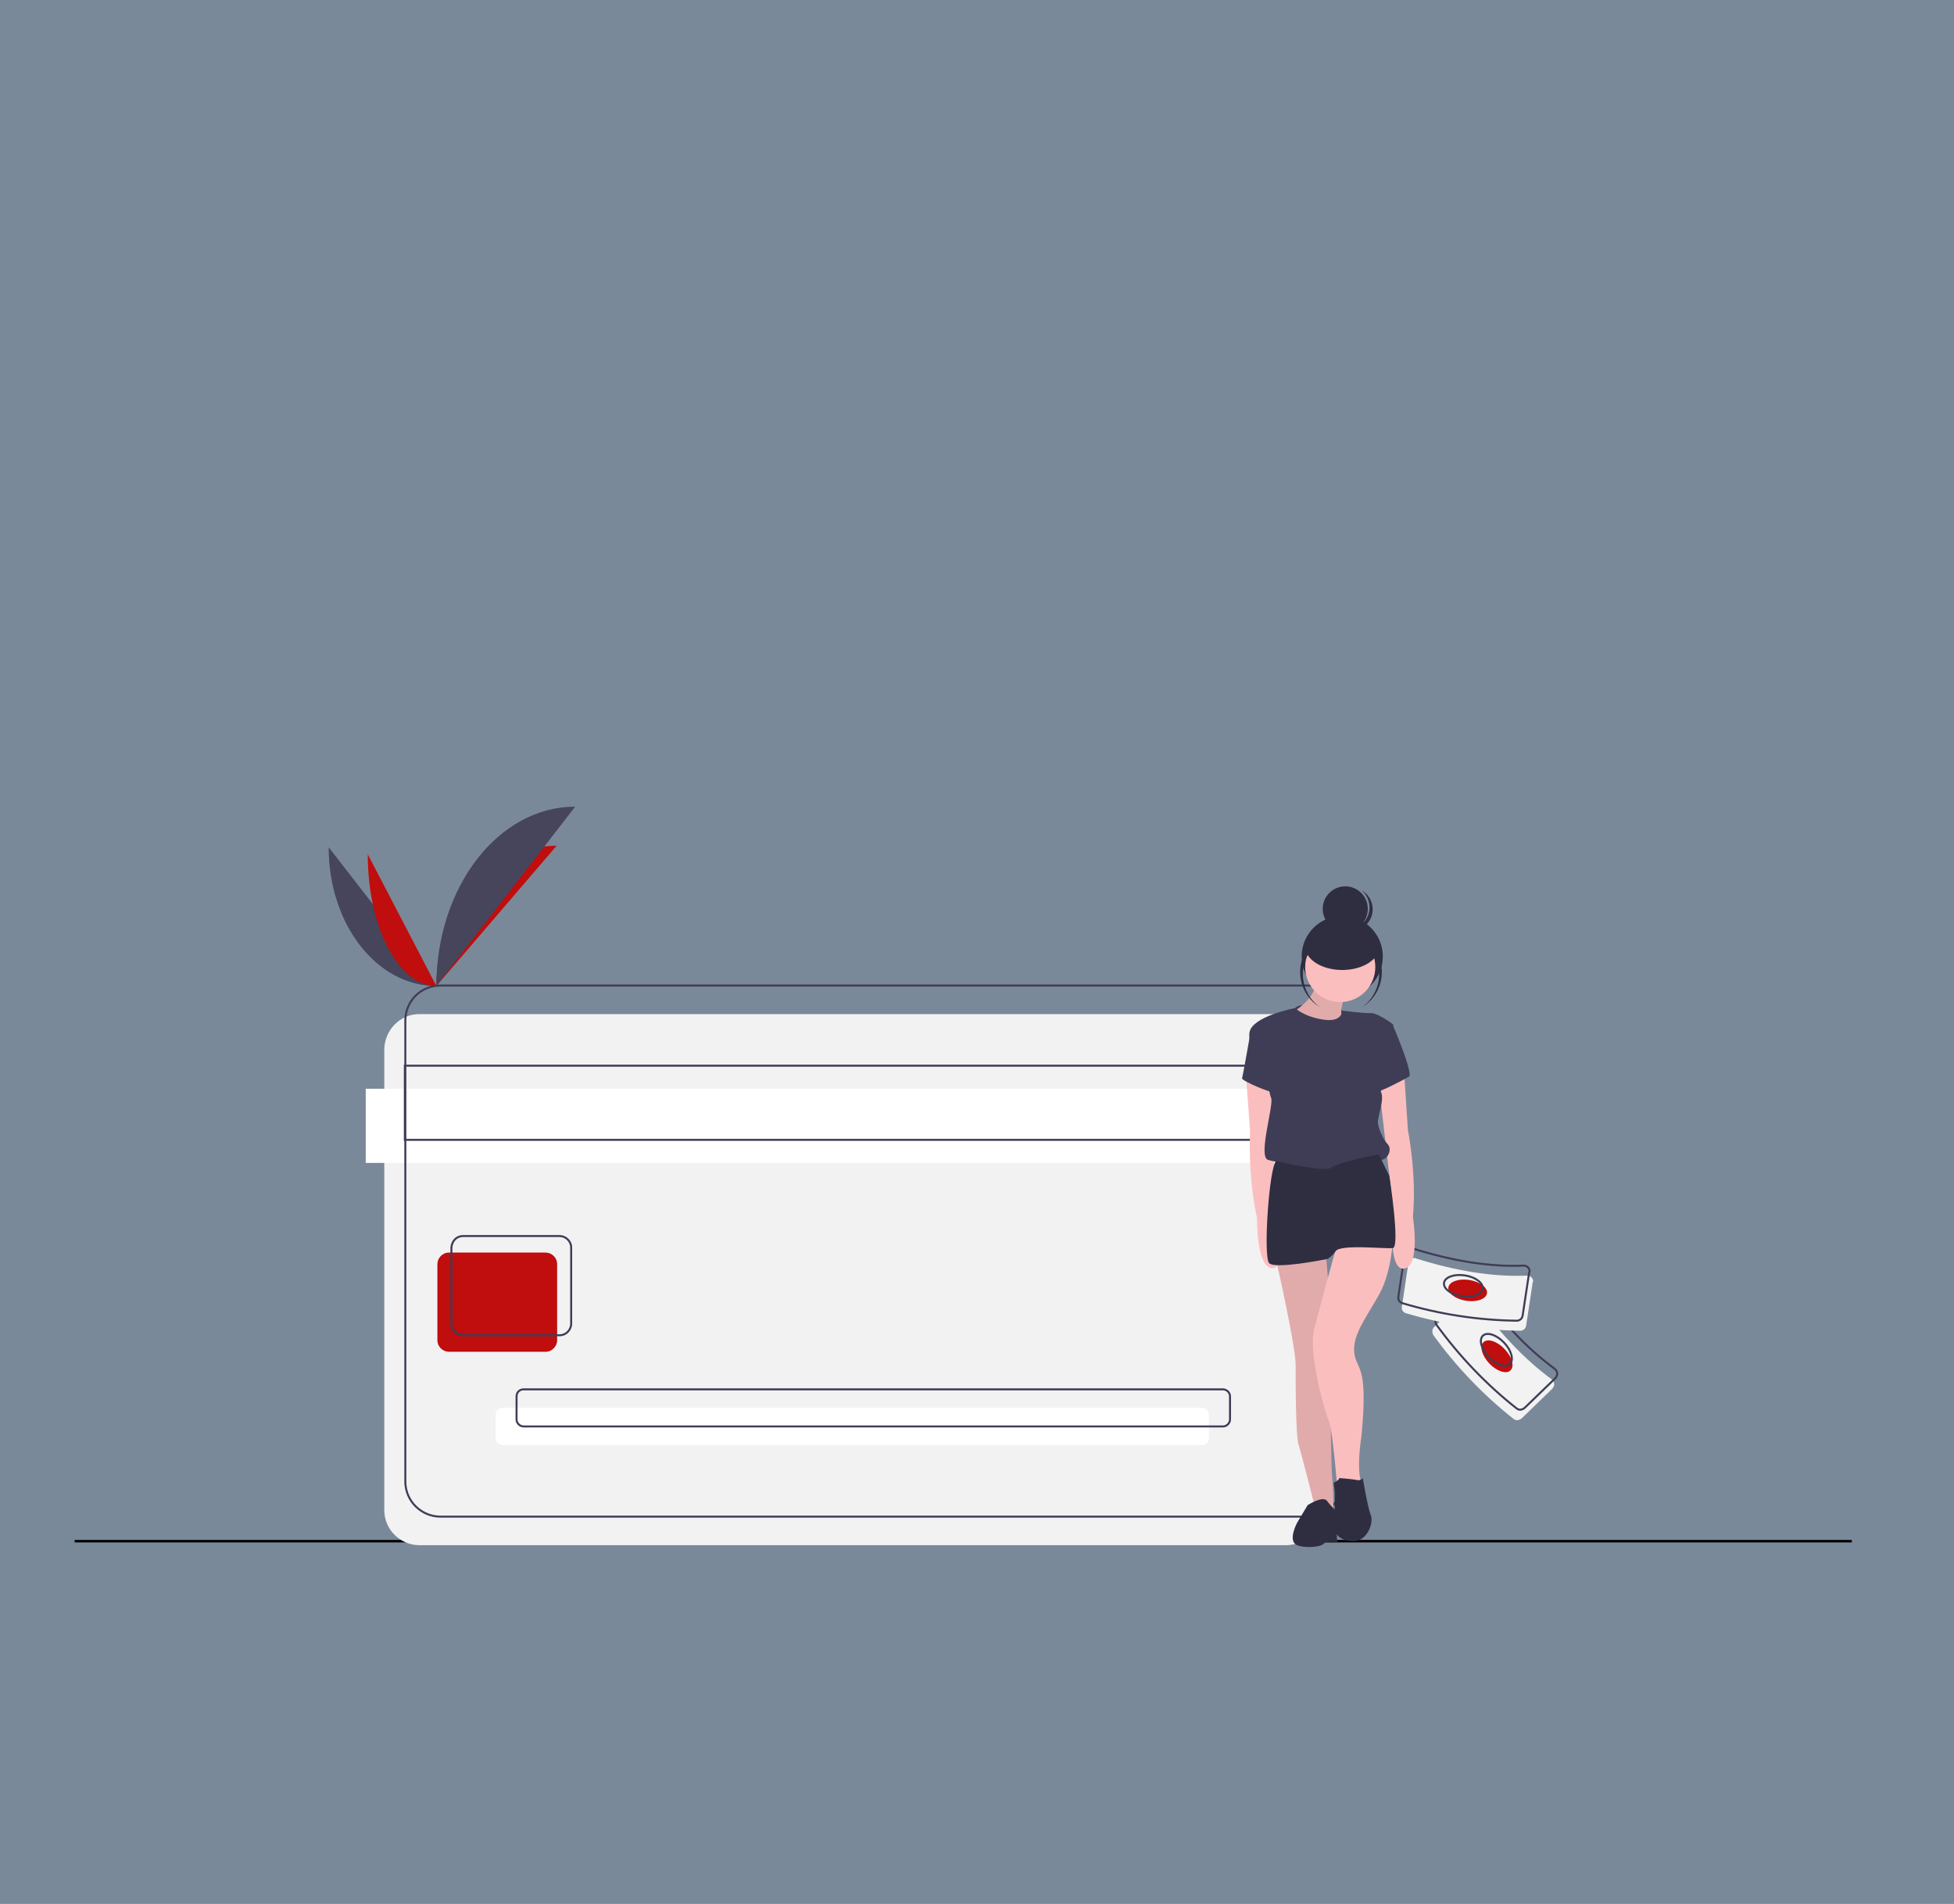 <?xml version="1.0" encoding="utf-8"?>
<!-- Generator: Adobe Illustrator 27.2.0, SVG Export Plug-In . SVG Version: 6.00 Build 0)  -->
<svg version="1.1" id="Layer_1" xmlns="http://www.w3.org/2000/svg" xmlns:xlink="http://www.w3.org/1999/xlink" x="0px" y="0px"
	 viewBox="0 0 390 380" style="enable-background:new 0 0 390 380;" xml:space="preserve">
<rect x="0" y="0" width="390" height="380" fill="#808080" stroke="none"/>
<style type="text/css">
	.st0{opacity:0.2;fill:#66B0FF;enable-background:new    ;}
	.st1{fill:none;stroke:#000000;stroke-width:0.5;stroke-miterlimit:10;}
	.st2{fill:#46455B;}
	.st3{fill:#C00D0D;}
	.st4{fill:#F2F2F2;}
	.st5{fill:#FFFFFF;}
	.st6{fill:none;stroke:#3F3D56;stroke-width:0.399;stroke-miterlimit:10;}
	.st7{fill:none;stroke:#3F3D56;stroke-width:0.399;stroke-miterlimit:10;}
	.st8{fill:none;stroke:#3F3D56;stroke-width:0.399;stroke-miterlimit:10.001;}
	.st9{fill:#2F2E41;}
	.st10{fill:#3F3D56;}
	.st11{fill:#FBBEBE;}
	.st12{opacity:0.1;enable-background:new    ;}
</style>
<rect class="st0" width="390" height="380"/>
<line class="st1" x1="14.9" y1="307.6" x2="369.6" y2="307.6"/>
<path class="st2" d="M65.6,169.1c0,15.4,9.6,27.7,21.5,27.7"/>
<path class="st3" d="M87.1,196.8c0-15.5,10.7-28,24-28"/>
<path class="st3" d="M73.4,170.5c0,14.5,6.1,26.3,13.7,26.3"/>
<path class="st2" d="M87.1,196.8c0-19.8,12.4-35.8,27.7-35.8"/>
<path class="st4" d="M83.7,202.4h173c3.8,0,7,3.1,7,7v92c0,3.8-3.1,7-7,7h-173c-3.8,0-7-3.1-7-7v-92
	C76.8,205.5,79.9,202.4,83.7,202.4z"/>
<rect x="73" y="217.3" class="st5" width="187" height="14.8"/>
<path class="st5" d="M100.3,281h139.6c0.7,0,1.4,0.6,1.4,1.4v4.6c0,0.7-0.6,1.4-1.4,1.4H100.3c-0.7,0-1.4-0.6-1.4-1.4v-4.6
	C99,281.6,99.5,281,100.3,281z"/>
<path class="st6" d="M87.9,196.7h173c3.8,0,7,3.1,7,7v92c0,3.8-3.1,7-7,7h-173c-3.8,0-7-3.1-7-7v-92C80.9,199.8,84,196.7,87.9,196.7
	z"/>
<rect x="80.8" y="212.7" class="st6" width="187" height="14.8"/>
<path class="st3" d="M89.6,250h19.3c1.2,0,2.3,1,2.3,2.3v15.2c0,1.2-1,2.3-2.3,2.3H89.6c-1.2,0-2.3-1-2.3-2.3v-15.2
	C87.3,251.1,88.3,250,89.6,250z"/>
<path class="st6" d="M92.4,246.7h19.3c1.2,0,2.3,1,2.3,2.3v15.2c0,1.2-1,2.3-2.3,2.3H92.4c-1.2,0-2.3-1-2.3-2.3v-15.2
	C90.2,247.7,91.1,246.7,92.4,246.7z"/>
<path class="st6" d="M104.5,277.3h139.6c0.7,0,1.4,0.6,1.4,1.4v4.6c0,0.7-0.6,1.4-1.4,1.4H104.5c-0.7,0-1.4-0.6-1.4-1.4v-4.6
	C103.1,277.9,103.7,277.3,104.5,277.3z"/>
<path class="st4" d="M309.9,277.1l-6.2,6c-0.5,0.4-1.1,0.5-1.6,0.1c-6.1-4.8-11.5-10.5-16-16.7c-0.3-0.5-0.3-1.2,0.1-1.6l6.3-6.1
	c0.5-0.5,1.2-0.5,1.7,0.1c0.1,0.1,0.1,0.1,0.1,0.1c4.6,6.6,9.7,12.1,15.4,16.3c0.5,0.4,0.7,1.1,0.3,1.6
	C310,276.9,309.9,277,309.9,277.1z"/>
<path class="st6" d="M310.5,275l-6.2,6c-0.5,0.4-1.1,0.5-1.6,0.1c-6.1-4.8-11.5-10.5-16-16.7c-0.3-0.5-0.3-1.2,0.1-1.6l6.3-6.1
	c0.5-0.5,1.2-0.5,1.7,0.1c0.1,0.1,0.1,0.1,0.1,0.1c4.6,6.6,9.7,12.1,15.4,16.3c0.5,0.4,0.7,1.1,0.3,1.6
	C310.6,274.9,310.5,275,310.5,275z"/>
<ellipse transform="matrix(0.723 -0.691 0.691 0.723 -104.09 281.532)" class="st3" cx="298.7" cy="270.5" rx="2.1" ry="3.9"/>
<ellipse transform="matrix(0.723 -0.691 0.691 0.723 -103.241 281.11)" class="st7" cx="298.6" cy="269.2" rx="2.1" ry="3.9"/>
<path class="st4" d="M305.9,256l-1.3,8.6c-0.1,0.6-0.6,1-1.2,1c-7.7-0.1-15.4-1.3-22.8-3.5c-0.6-0.2-0.9-0.7-0.8-1.3l1.3-8.7
	c0.1-0.7,0.7-1.1,1.4-1c0.1,0,0.1,0,0.2,0.1c7.7,2.4,15.1,3.7,22.1,3.4c0.7,0,1.2,0.5,1.2,1.2C306,255.8,305.9,255.9,305.9,256z"/>
<path class="st6" d="M305.2,254l-1.3,8.6c-0.1,0.6-0.6,1-1.2,1c-7.7-0.1-15.4-1.3-22.8-3.5c-0.6-0.2-0.9-0.7-0.8-1.3l1.3-8.7
	c0.1-0.7,0.7-1.1,1.4-1c0.1,0,0.1,0,0.2,0.1c7.7,2.4,15.1,3.7,22.1,3.4c0.7,0,1.2,0.5,1.2,1.2C305.2,253.9,305.2,254,305.2,254z"/>
<ellipse transform="matrix(0.152 -0.988 0.988 0.152 -6.027 507.986)" class="st3" cx="293.1" cy="257.5" rx="2.1" ry="3.9"/>
<ellipse transform="matrix(0.152 -0.988 0.988 0.152 -5.871 506.322)" class="st8" cx="292.2" cy="256.6" rx="2.1" ry="3.9"/>
<circle class="st9" cx="268.5" cy="181.4" r="4.5"/>
<path class="st9" d="M272.5,183.7c1.4-1.9,1-4.5-0.7-6c0.1,0.1,0.2,0.1,0.3,0.2c2,1.4,2.5,4.2,1,6.2c-1.4,2-4.2,2.5-6.2,1
	c-0.1-0.1-0.2-0.1-0.3-0.3C268.6,186.1,271.1,185.6,272.5,183.7z"/>
<circle class="st9" cx="267.9" cy="190.9" r="8.1"/>
<path class="st10" d="M269.5,203.3c0-0.2-1.6-1.6-1.6-1.6s-7.7-2.1-9.3-0.6c-0.9,0.8-1.1,2.2-0.6,3.3l7.2,2.1L269.5,203.3z"/>
<path class="st11" d="M268.5,198.4c0,0-1.8,4.8,0,5.2s-9.3,2.1-9.3,2.1l-1.8-3.3c0,0,6-3.1,5.2-7.4L268.5,198.4z"/>
<path class="st12" d="M268.5,198.4c0,0-1.8,4.8,0,5.2s-9.3,2.1-9.3,2.1l-1.8-3.3c0,0,6-3.1,5.2-7.4L268.5,198.4z"/>
<path class="st11" d="M248.6,213.5l0.9,12.2c0,0-0.5,9,1.4,17.4c0,0-0.2,10,3.1,10c3.3-0.1,0.5-11.8,0.5-11.8l-0.6-25.2L248.6,213.5
	z"/>
<path class="st11" d="M280.2,213.3l0.8,12.2c0,0,1.8,8.9,1,17.4c0,0,1.6,9.9-1.8,10.3s-2.1-11.7-2.1-11.7l-2.9-25L280.2,213.3z"/>
<path class="st11" d="M264.6,250c0,0,1.8,20.2,1.2,21.4c-0.6,1.2,0,22.1,0,22.1s0.6,7.9,0.2,7.9s-3.7-1.2-3.7-1.2s-2.5-9.9-3.1-11.8
	s-0.6-11.8-0.6-15.9c0-4-3.9-21-3.9-21L264.6,250z"/>
<path class="st12" d="M264.6,250c0,0,1.8,20.2,1.2,21.4c-0.6,1.2,0,22.1,0,22.1s0.6,7.9,0.2,7.9s-3.7-1.2-3.7-1.2s-2.5-9.9-3.1-11.8
	s-0.6-11.8-0.6-15.9c0-4-3.9-21-3.9-21L264.6,250z"/>
<path class="st9" d="M261,300.4c0,0,3.1-2,3.9-0.8c0.5,0.7,1,1.2,1.6,1.8l0.4,6.4c0,0-2.3-0.3-2.7,0.3c-0.4,0.6-3.4,1-5.3,0.3
	c-2-0.8,0-4.5,0-4.5L261,300.4z"/>
<path class="st11" d="M278,247.3c0,0-0.2,6.5-2.7,11c-2.5,4.5-5.4,8.1-5,11.7c0.4,3.5,2.9,2.1,1.4,16.9c0,0-1,6,0,9.1
	c1,3.1-4.7,2-4.7,2s-1-12.8-1.8-14.5c-0.8-1.8-4.1-13.4-2.9-18.2c1.2-4.8,4.7-17.4,4.7-17.4L278,247.3z"/>
<path class="st9" d="M267.3,295c0,0,2.7,0.2,3.5,0.4c0.5,0.1,0.9,0,1.2-0.4c0,0,1,6,1.6,7.4s-0.6,5.2-3.5,5.2
	c-2.9,0-3.7-1.8-3.7-2.3v-7.5l-0.2-1.8C266.1,295.9,267.3,295.5,267.3,295z"/>
<circle class="st11" cx="267.5" cy="193" r="7"/>
<path class="st10" d="M267.9,201.7c0,0,0.1,2.4-3.8,1.8c-3.9-0.6-5.6-2.3-5.6-2.3s-8.5,1.6-9.1,4.8s3.7,8.3,3.7,8.3s0,3.5,0.6,4.8
	c0.6,1.4-2.7,11.8-0.6,12.4c2.1,0.6,3.5,0.6,7.7,1.6c4.3,1,8.7,1.2,10.1,0s3.3-1.6,4.7-1.6s2.3-2.1,1.4-3.1c-1-1-2-3.5-2-4.5
	s1.4-4.7,0.6-6l2.5-13.4c0,0-2.7-2.1-4.3-2.3C272.3,202.3,267.9,201.7,267.9,201.7z"/>
<path class="st10" d="M276.6,204.5l1.4,0.1c0,0,4.2,9.8,3.2,10.3c-1,0.6-6.2,3.3-6.8,3.1C273.9,218,276.6,204.5,276.6,204.5z"/>
<path class="st10" d="M251.3,205.3l-1.6,0.1c0,0-1.6,9.2-1.8,9.8c-0.2,0.5,6.4,3.3,7,2.9C255.4,217.8,251.3,205.3,251.3,205.3z"/>
<path class="st9" d="M275.2,230.4l2.1,4.3c0,0,2.2,14.2,0.7,14.4c-1.5,0.2-10.4-0.8-11.4,0.6c-1,1.4-1.8,1.6-1.8,1.6
	s-10.3,2.1-11.5,0.8c-1.2-1.4,0-19,1.4-20.4c0,0,9.5,2.3,10.9,1.4C267.1,231.9,275.2,230.4,275.2,230.4z"/>
<path class="st9" d="M271.8,187.1c0.1,0.1,0.2,0.1,0.3,0.2c-4-2.1-8.9-0.7-11.1,3.3c-2,3.7-0.8,8.3,2.7,10.6
	c-0.1-0.1-0.2-0.1-0.3-0.2c-3.8-2.3-5.1-7.4-2.7-11.2C262.9,186,267.9,184.8,271.8,187.1z"/>
<path class="st9" d="M263.5,187.1c-0.1,0.1-0.2,0.1-0.3,0.2c4-2.1,8.9-0.7,11.1,3.3c2,3.7,0.8,8.3-2.7,10.6c0.1-0.1,0.2-0.1,0.3-0.2
	c3.8-2.3,5.1-7.4,2.7-11.2C272.4,186,267.4,184.8,263.5,187.1z"/>
<ellipse class="st9" cx="267.9" cy="188.9" rx="7.4" ry="4.7"/>
</svg>
